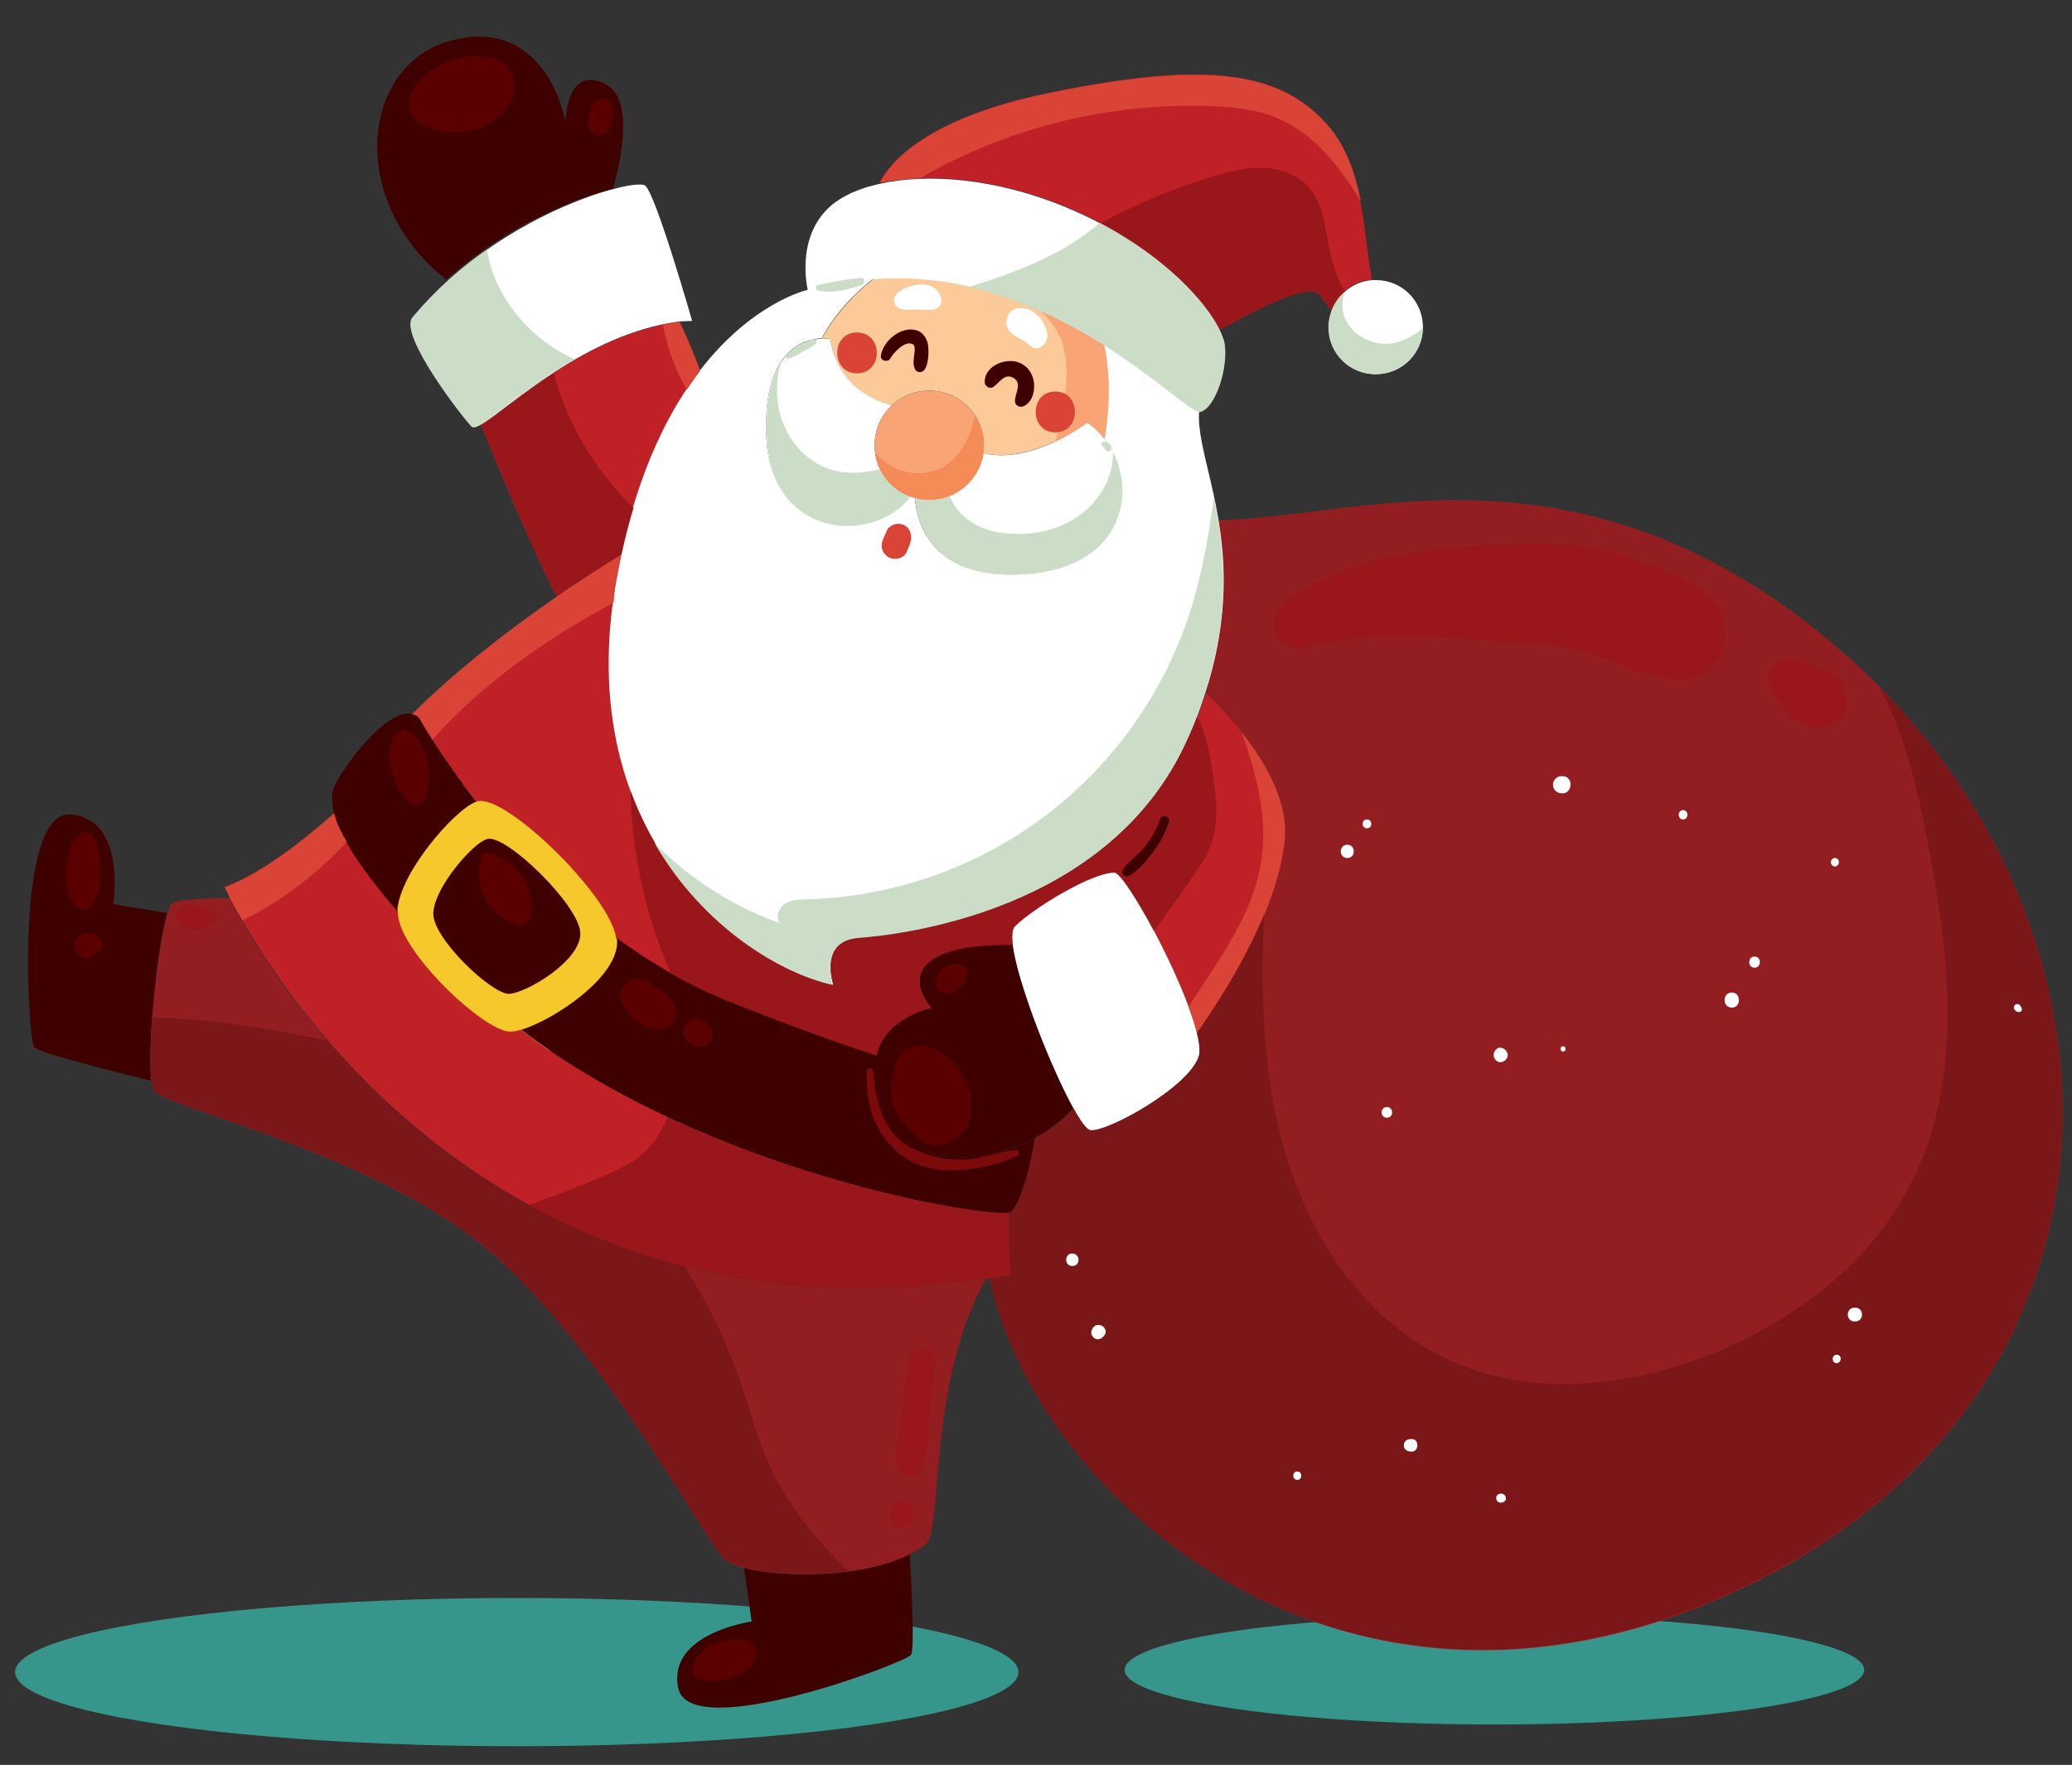 <?xml version="1.0" encoding="utf-8"?>
<!-- Generator: Adobe Illustrator 28.0.0, SVG Export Plug-In . SVG Version: 6.00 Build 0)  -->
<svg version="1.1" id="Layer_1" xmlns="http://www.w3.org/2000/svg" xmlns:xlink="http://www.w3.org/1999/xlink" x="0px" y="0px"
	 viewBox="0 0 466.7 397.6" style="enable-background:new 0 0 466.7 397.6;" xml:space="preserve">
<rect x="0" y="0" width="466.7" height="397.6" fill="#333333" stroke="none"/>
<style type="text/css">
	.st0{fill:#F6C82B;}
	.st1{display:none;}
	.st2{display:inline;fill:#54B8B0;}
	.st3{fill:#37968B;}
	.st4{fill:#931E21;}
	.st5{fill:#3F0000;}
	.st6{fill:#BF2126;}
	.st7{fill:#FFFFFF;}
	.st8{fill:#FCCA98;}
	.st9{fill:#F8A475;}
	.st10{fill:#99161A;}
	.st11{fill:#D94436;}
	.st12{fill:#CBDDC7;}
	.st13{fill:#F58B57;}
	.st14{fill:#7B1718;}
	.st15{fill:#5A0000;}
	.st16{fill:#7D0A0B;}
</style>
<polygon class="st0" points="92.2,188.6 108.1,172.6 134.9,191.7 146.5,218.7 117.4,241.8 92.2,224.9 83.7,200.8 "/>
<g id="BACKGROUND" class="st1">
	<rect x="-16.6" y="-64.5" class="st2" width="500" height="500"/>
</g>
<g id="OBJECTS">
	<ellipse class="st3" cx="116.4" cy="376.7" rx="113" ry="16.7"/>
	<ellipse class="st3" cx="336.6" cy="376.2" rx="83.3" ry="12.3"/>
	<g>
		<path class="st4" d="M412.6,144.8c-57.9-48.6-107.9-27.6-139.2-27.6c-0.2,6.9,1,30.3-1.8,38.9c8.9,8.6,19.2,21.4,17.8,33.6
			c-1.9,16.9-14.8,36.2-19.7,43c0.5,2.2,0.7,3.9,0.5,5c-1.8,7-21,17.6-24.6,16.9c-0.8-0.2-2.1-2-3.7-4.9c-2.2,2.5-5.2,4.8-8.7,6.7
			c-1.1,7.1-3.6,15.7-5.7,16.8c-0.1,0-0.1,0.1-0.3,0.1c-0.1,8.1,0.6,14,0.6,14c-1.6,0.3-3.2,0.5-4.8,0.8
			c10.2,48.8,79.8,112.5,170.1,69.4C486.5,312.7,483.4,204.4,412.6,144.8z"/>
		<path class="st5" d="M37.7,205.7l-12.2-2c0,0,3.1-19.2-9.6-20.2s-9.6,50.6-8.2,52.4c1,1.3,18.3,5.6,26.4,7.6
			C33.1,235.7,35.5,213.1,37.7,205.7z"/>
		<path class="st5" d="M167.6,353.2l1.7,12.1c0,0-19.2,2.7-16.5,15.1c2.8,12.4,51.2-5.8,52.4-7.6c0.8-1.2,0.2-13.8-0.3-22.7
			C194.5,355.5,176.4,355.5,167.6,353.2z"/>
		<path class="st4" d="M51.7,202.3c-4.4,0-11,0.2-12.8,1.1c-0.4,0.2-0.8,1-1.2,2.3c-2.2,7.4-4.6,30-3.6,37.8
			c0.1,1.1,0.4,1.9,0.7,2.3c2.7,3.8,52.4,14.7,77.7,38s46.2,63,50.6,67.4c0.8,0.8,2.4,1.5,4.5,2c8.8,2.3,26.9,2.3,37.4-3.1
			c1.3-0.7,2.6-1.5,3.6-2.3c3.7-3,0.5-37.3,13.5-59.7C109.3,304.9,59.6,217.8,51.7,202.3z"/>
		<path class="st5" d="M136.3,18.9c-8.9-4.4-8.9,8.6-8.9,8.6S123.3,3.8,102.1,9c-20.6,5-24.4,35.9-1.6,54
			c13.4-12.1,29-18.4,37.6-20.5C140.1,35.2,142.7,22.1,136.3,18.9z"/>
		<path class="st6" d="M157.7,83.5c-1.5-4-3.1-7.8-4.6-11c-21.4,2.7-38.7,19.7-44.8,23.2c3.5,8.6,11.7,28.2,17,38.6
			c5.9-4.1,11.1-7.3,14.6-9.5C144.1,105.6,150.8,92.4,157.7,83.5z"/>
		<path class="st6" d="M107.3,180.6c0.1,0,0.2-0.1,0.4-0.1c6.4-1.4,29.8,21.3,31.1,30.9c7.6,5.5,16,10.5,25.3,14.2
			c13.1,5.2,24.1,9.2,33.3,12.2c2-8.6,12.4-10.7,12.4-10.7s-6.3-6.6,0.4-11c4.4-3,12.8-3.3,17.9-3.2c-0.3-2.1-0.1-3.6,0.5-4.2
			c4-4,17.2-12.1,22.4-12.1c2.5,0,15.7,24.3,18.7,36.1c4.9-6.8,17.8-26.1,19.7-43c1.4-12.1-8.9-25-17.8-33.6
			c-1.1,3.4-2.5,7-4.1,10.7c-17.5,38.7-64.7,43.8-73.9,44.5s-5.8,10.6-5.8,10.6c-20.2-4.4-59.2-32.9-48.9-91c0.4-2,0.8-4,1.2-5.9
			c-3.5,2.2-8.7,5.4-14.6,9.5c-10.1,7-22.4,16.3-32.6,26.5c0.6,0.1,1.1,0.3,1.6,0.8C94.3,161.6,98.8,169.8,107.3,180.6z"/>
		<path class="st6" d="M227.2,273.2c-5.3,1.1-66.9-8.6-109.9-41.2c-0.9,0.3-1.8,0.4-2.4,0.4c-5.8,0.1-25.6-18.5-25.3-27.1
			c0,0,0,0,0-0.1c-10.3-11.9-13.4-18.4-14.3-22.1c-4.9,4.4-15.6,13.4-24.7,16.7c0,0,0.4,0.8,1.2,2.4c7.9,15.5,57.6,102.6,170.5,85.8
			c0.3,0,0.6-0.1,0.8-0.1c1.6-0.2,3.2-0.5,4.8-0.8C227.8,287.2,227.1,281.4,227.2,273.2z"/>
		<path class="st5" d="M199.9,250.9c-2.8-5.5-3.2-9.8-2.4-13.2c-9.2-3-20.3-6.9-33.3-12.2c-9.3-3.7-17.8-8.7-25.3-14.2
			c0,0.2,0.1,0.4,0.1,0.6c0.4,8.2-14.3,17.9-21.6,20.1c43.1,32.7,104.7,42.3,109.9,41.2c0.1,0,0.2,0,0.3-0.1c2-1,4.5-9.7,5.7-16.8
			C221.8,262.4,206.1,263.4,199.9,250.9z"/>
		<path class="st5" d="M89.5,205.3c0.3-8.4,12.9-23,17.8-24.7c-8.5-10.8-13-19-13-19c-0.5-0.4-1-0.6-1.6-0.8
			c-6.4-1.3-18.3,15.7-17.9,18.2c0.1,0.8-0.1,2,0.4,4.2C76.2,186.9,79.2,193.4,89.5,205.3z"/>
		<path class="st7" d="M138.8,130.8c-10.3,58.2,28.7,86.6,48.9,91c0,0-3.4-9.9,5.8-10.6c9.2-0.7,56.5-5.8,73.9-44.5
			c1.7-3.7,3-7.2,4.1-10.7c2.8-8.6,3.9-16.3,4.1-23.2c0.5-18.9-6.2-31.7-5.5-40.1c-1.5,0.3-9.3-7.3-21.5-15
			c1.6,7.3,1.1,15.1,0.1,21.1c8,10.2,5.1,29-18,30.5c-21.3,1.4-24.3-12-24.6-17.2c-0.4-0.1-0.8-0.2-1.1-0.3
			c-8.1,10.6-31.5,9.8-32.4-13.6c-0.8-19.2,8.4-21.8,12.5-22c3.3-6.2,8.2-10.8,11.8-13.6c-4.9,0.3-9.9,1.2-15,2.7
			c0,0-12.3,2.7-24.2,18.1c-6.9,8.9-13.6,22-17.8,41.3C139.5,126.8,139.2,128.8,138.8,130.8z"/>
		<path class="st8" d="M196.9,62.7c-3.6,2.8-8.4,7.4-11.8,13.6c1.2-0.1,1.9,0.1,1.9,0.1c1.7,9.7,8.2,13.5,13.9,14.9
			c2.2-2,5.1-3.3,8.4-3.3c6.8,0,12.3,5.5,12.3,12.3c0,0.6-0.1,1.2-0.1,1.8c11.1,2.5,23.4-6.9,23.4-6.9c1.5,1,2.8,2.3,3.9,3.7
			c1-6,1.5-13.7-0.1-21.1C235.7,69.6,217.6,61.3,196.9,62.7z"/>
		<path class="st6" d="M240.1,46.6c19.9,8.3,31.3,20.8,34.6,27.7c6.5-3.7,20.2-11,22.5-7.9c0.9,1.2,1.8,2.4,2.7,3.5
			c1.4-3.8,4.9-6.6,9.1-6.9c-1.9-10.1-1.7-25.1-9.8-34.6c-10.3-12-26.3-15.1-63-7.5c-27.9,5.7-35.9,15.9-38.2,20.3
			C208.8,38.9,224.2,40,240.1,46.6z"/>
		<path class="st7" d="M248.7,77.8c12.2,7.7,20,15.3,21.5,15c3.4-0.7,6.5-9.9,5.5-15.7c-0.1-0.8-0.5-1.7-1-2.7
			c-3.3-6.9-14.7-19.4-34.6-27.7c-15.9-6.6-31.3-7.7-41.9-5.3c-4.7,1-8.6,2.8-11.1,5c-8.2,7.2-5.1,19.2-5.1,19.2
			c5.1-1.5,10.1-2.4,15-2.7C217.6,61.3,235.7,69.6,248.7,77.8z"/>
		<path class="st7" d="M300,70c-0.4,1.1-0.7,2.4-0.7,3.7c0,5.9,4.7,10.6,10.6,10.6s10.6-4.7,10.6-10.6s-4.7-10.6-10.6-10.6
			c-0.3,0-0.5,0-0.8,0C304.9,63.4,301.4,66.2,300,70z"/>
		<path class="st7" d="M197,100.3c0-3.6,1.5-6.8,3.9-9c-5.6-1.5-12.2-5.2-13.9-14.9c0,0-0.8-0.1-1.9-0.1c-4.1,0.2-13.3,2.8-12.5,22
			c1,23.5,24.3,24.3,32.4,13.6C200.4,110.2,197,105.7,197,100.3z"/>
		<path class="st7" d="M244.9,95.2c0,0-12.3,9.5-23.4,6.9c-0.9,5.9-6,10.5-12.2,10.5c-1.1,0-2.1-0.1-3.1-0.4
			c0.4,5.2,3.3,18.5,24.6,17.2c23.1-1.5,26-20.4,18-30.5C247.7,97.5,246.4,96.2,244.9,95.2z"/>
		<path class="st9" d="M221.5,102.1c0.1-0.6,0.1-1.2,0.1-1.8c0-6.8-5.5-12.3-12.3-12.3c-3.2,0-6.2,1.3-8.4,3.3
			c-2.4,2.2-3.9,5.4-3.9,9c0,5.3,3.4,9.9,8.1,11.6c0.4,0.1,0.7,0.2,1.1,0.3c1,0.3,2,0.4,3.1,0.4
			C215.5,112.7,220.6,108.1,221.5,102.1z"/>
		<path class="st5" d="M130.7,210.1c-0.3-6.2-16.6-22.1-20.9-21.1c-3.1,0.7-12,10.9-12.2,16.7c-0.2,5.7,13.1,18.2,17,18.2
			C118.5,223.8,131.1,216.3,130.7,210.1z"/>
		<path class="st5" d="M228.1,212.8c-5.1-0.1-13.5,0.2-17.9,3.2c-6.6,4.4-0.4,11-0.4,11s-10.3,2.1-12.4,10.7
			c-0.8,3.3-0.3,7.6,2.4,13.2c6.2,12.5,21.9,11.4,33.2,5.5c3.5-1.8,6.5-4.2,8.7-6.7C236.8,240.7,229.2,221.6,228.1,212.8z"/>
		<path class="st7" d="M251,196.5c-5.2,0-18.4,8.1-22.4,12.1c-0.6,0.6-0.7,2.1-0.5,4.2c1.1,8.7,8.7,27.9,13.7,36.9
			c1.6,2.9,2.9,4.7,3.7,4.9c3.7,0.7,22.8-9.9,24.6-16.9c0.3-1.1,0.1-2.8-0.5-5C266.7,220.8,253.5,196.5,251,196.5z"/>
		<path class="st7" d="M155.9,72.3c0,0-8.2-28.7-10.6-30.5c-0.6-0.4-2.9-0.3-6.4,0.6c-8.6,2.1-24.2,8.5-37.6,20.5
			c-2.9,2.6-5.7,5.5-8.3,8.6c-3.2,3.8,11,22.2,13.3,24.6c0.3,0.3,1.1,0.1,2.1-0.5c6.1-3.5,23.4-20.5,44.8-23.2
			C154.1,72.4,155,72.3,155.9,72.3z"/>
		<path class="st10" d="M299.7,57.3c-1.2-5.3-1.4-11.2-5-15.2c-2.5-2.8-6.4-4.1-10.2-4.3c-3.8-0.1-7.5,0.8-11.1,1.9
			c-8.8,2.6-17.4,6.2-25.5,10.6c15.1,8,24,18.1,26.9,24c6.5-3.7,20.2-11,22.5-7.9c0.9,1.2,1.8,2.4,2.7,3.5c0.6-1.6,1.6-3.1,2.9-4.2
			C301.4,63.1,300.4,60.2,299.7,57.3z"/>
		<path class="st10" d="M124.7,84.1c-7.6,5-13.3,9.9-16.3,11.7c3.5,8.6,11.7,28.2,17,38.6c5.9-4.1,11.1-7.3,14.6-9.5
			c0.8-3.7,1.7-7.2,2.7-10.5C134.1,106.2,127.8,95.5,124.7,84.1z"/>
		<path class="st10" d="M269.7,161.3c-0.7,1.8-1.4,3.6-2.3,5.4c-17.5,38.7-64.7,43.8-73.9,44.5s-5.8,10.6-5.8,10.6
			c-13.7-3-35.9-17-45.7-43.7c0.3,14.1,3.4,28.2,9.1,41.2c4.1,2.3,8.5,4.5,13,6.3c13.1,5.2,24.1,9.2,33.3,12.2
			c2-8.6,12.4-10.7,12.4-10.7s-6.3-6.6,0.4-11c4.4-3,12.8-3.3,17.9-3.2c-0.3-2.1-0.1-3.6,0.5-4.2c4-4,17.2-12.1,22.4-12.1
			c1.2,0,5,5.8,8.9,13.1c3-4,5.9-8.1,8.7-12.1c1.6-2.3,3.2-4.7,4.2-7.4c1.6-4.5,1.3-9.4,0.6-14.1C272.8,171,271.8,165.9,269.7,161.3
			z"/>
		<path class="st10" d="M222.1,288.1c0.3,0,0.6-0.1,0.8-0.1c1.6-0.2,3.2-0.5,4.8-0.8c0,0-0.7-5.8-0.6-14c-4,0.8-40.5-4.5-76.8-21.5
			c-1.2,3.2-3,6.1-5.6,8.3c-2.5,2.2-5.6,3.6-8.6,4.9c-5.6,2.4-11.4,4.6-17.2,6.6C144.9,285.7,178.9,294.5,222.1,288.1z"/>
		<path class="st11" d="M306.5,45.3c-1.2-6.1-3.2-12.1-7.2-16.8c-10.3-12-26.3-15.1-63-7.5c-27.3,5.6-35.6,15.4-38,20l0.6,0.1
			c2.5-0.5,5.2-0.8,8.2-0.9c19.7-11.4,42.6-17.1,65.4-16.3c5.3,0.2,10.6,0.7,15.4,2.8C296.1,30.2,301.7,37.5,306.5,45.3z"/>
		<path class="st11" d="M154.7,87.8c1-1.5,2-2.9,3-4.3c-1.5-4-3.1-7.8-4.6-11c-1.3,0.2-2.5,0.4-3.8,0.6
			C150.3,78.3,152.1,83.3,154.7,87.8z"/>
		<path class="st11" d="M138.8,130.8c0.4-2,0.8-4,1.2-5.9c-3.5,2.2-8.7,5.4-14.6,9.5c-10.1,7-22.4,16.3-32.6,26.5
			c0.6,0.1,1.1,0.3,1.6,0.8c0,0,1,1.8,3,4.9c11.4-12.7,25.6-22.7,40.8-30.8C138.3,134.1,138.5,132.5,138.8,130.8z"/>
		<path class="st11" d="M75.3,183.2c-4.9,4.4-15.6,13.4-24.7,16.7c0,0,0.4,0.8,1.2,2.4c0.6,1.3,1.6,3,2.8,5.1
			c8.8-4.4,16.9-10.5,23.5-17.8C76.4,186.8,75.6,184.8,75.3,183.2z"/>
		<path class="st11" d="M284.1,193.9c-1.8,12.2-9.6,22.3-16.4,32.9c0.8,2.2,1.5,4.2,1.9,5.9c4.9-6.8,17.8-26.1,19.7-43
			c1-8.4-3.7-17.2-9.6-24.7C283,174.4,285.6,184.1,284.1,193.9z"/>
		<path class="st12" d="M124.7,78.4c-7.7-5.1-13.7-13.2-15-22.2c-2.9,2-5.7,4.2-8.5,6.7c-2.9,2.6-5.7,5.5-8.3,8.6
			c-3.2,3.8,11,22.2,13.3,24.6c0.3,0.3,1.1,0.1,2.1-0.5c3.6-2.1,11.1-8.9,21.1-14.7C127.9,80.3,126.3,79.4,124.7,78.4z"/>
		<path class="st12" d="M274.7,74.3c-2.9-6-11.8-16.1-27-24.1c-8.2,7.2-18.8,11.1-29.3,14.4c11.7,2.8,22.1,8,30.4,13.2
			c12.2,7.7,20,15.3,21.5,15c3.4-0.7,6.5-9.9,5.5-15.7C275.5,76.3,275.2,75.4,274.7,74.3z"/>
		<path class="st12" d="M320.5,73.9c-2.1,1.8-4.5,3.1-7.2,3.5c-5,0.6-10.5-2.9-10.9-8c-0.1-1.2,0.1-2.4,0.4-3.6
			c-1.3,1.1-2.3,2.6-2.9,4.2c-0.4,1.1-0.7,2.4-0.7,3.7c0,5.9,4.7,10.6,10.6,10.6C315.7,84.3,320.4,79.6,320.5,73.9z"/>
		<path class="st12" d="M205.1,111.9c-3-1.1-5.5-3.3-6.9-6.2c-3.7,0.9-7.4,1.2-11,0.1c-5.6-1.7-9.8-6.6-11.4-12.2
			c-1.1-3.8-1-7.9,0-11.7c-2,3.3-3.4,8.4-3.1,16.4C173.7,121.8,197,122.6,205.1,111.9z"/>
		<path class="st12" d="M250.7,101.9c0,0.9-0.1,1.7-0.2,2.6c-0.7,4.7-3.6,9-7.6,11.8c-3.9,2.7-8.8,4-13.6,4c-3.7,0-7.6-0.7-10.7-2.8
			c-2.1-1.4-3.8-3.4-4.7-5.8c-1.4,0.6-3,0.9-4.7,0.9c-1.1,0-2.1-0.1-3.1-0.4c0.4,5.2,3.3,18.5,24.6,17.2
			C251.8,128.1,256.1,112.4,250.7,101.9z"/>
		<path class="st12" d="M266.9,141.2c-6.3,17.4-18,32.9-33.1,43.8s-33.4,17.1-52,17.6c-1.7,0-3.5,0.1-5,1c-1.4,0.9-2.2,3.1-1.1,4.4
			c-10.6-3.8-20.4-10-28.3-18.1c11.1,19.2,28.7,29.5,40.2,32c0,0-3.4-9.9,5.8-10.6c9.2-0.7,56.5-5.8,73.9-44.5
			c1.7-3.7,3-7.2,4.1-10.7c2.8-8.6,3.9-16.3,4.1-23.2c0.2-8-0.9-14.9-2.1-20.8C272.1,122,270.3,131.8,266.9,141.2z"/>
		<path class="st13" d="M211.9,105.5c-3.3,1.6-7.4,1.4-10.6-0.2c-1.6-0.8-3-1.9-4.2-3.3c0.6,4.6,3.8,8.4,8,9.9
			c0.4,0.1,0.7,0.2,1.1,0.3c1,0.3,2,0.4,3.1,0.4c6.2,0,11.3-4.6,12.2-10.5c0.1-0.6,0.1-1.2,0.1-1.8c0-2.5-0.8-4.8-2-6.8
			C218.6,98.5,216.3,103.3,211.9,105.5z"/>
		<path class="st9" d="M237.6,99.5c4.3-2,7.3-4.3,7.3-4.3c1.5,1,2.8,2.3,3.9,3.7c1-6,1.5-13.7-0.1-21.1c-4.3-2.7-9.1-5.4-14.3-7.7
			c1.8,1.6,3.3,3.5,4.3,5.7c1.5,3.3,1.7,7.2,1.4,10.8C239.8,91,239,95.3,237.6,99.5z"/>
		<path class="st14" d="M172.8,328.9c-2.5-5.7-4-11.7-6-17.6c-3.1-9.1-7.4-17.9-12.6-26c-37.6-9.6-63.9-31.6-80.5-50.9
			c-13-2.6-26.2-5-39.4-5.1c-0.4,5.8-0.5,11-0.2,14.1c0.1,1.1,0.4,1.9,0.7,2.3c2.7,3.8,52.4,14.7,77.7,38
			c25.3,23.3,46.2,63,50.6,67.4c0.8,0.8,2.4,1.5,4.5,2c5.5,1.4,14.7,2,23.4,0.8C183.5,346.6,176.9,338.5,172.8,328.9z"/>
		<path class="st15" d="M22,191.4c-0.2-1.6-0.8-3.6-2.4-3.9c-1.8-0.3-3,1.6-3.6,3.3c-1.3,3.9-1.8,8.5,0.2,12.1
			c0.7,1.3,2.2,2.6,3.6,1.9c0.5-0.2,0.8-0.6,1.1-1.1C23.2,200.2,22.7,195.6,22,191.4z"/>
		<path class="st15" d="M22.1,214.4c0.3-0.3,0.7-0.6,0.9-1c0.3-0.8-0.1-1.7-0.7-2.3c-1.4-1.3-4-1.2-5.1,0.4c-1.1,1.6,0.1,4.2,2,4.3
			C20.3,215.8,21.3,215.1,22.1,214.4z"/>
		<path class="st15" d="M95.4,168.7c-0.4-0.8-0.8-1.6-1.4-2.3c-3.8-4.8-6.5,0.1-6.5,4.4c0,2.5,4.2,14.6,8.3,9.1
			c0.4-0.5,0.5-1.1,0.5-1.7C96.7,175.2,96.7,171.6,95.4,168.7z"/>
		<path class="st15" d="M116.5,208.2c0.4,0.1,0.9,0.2,1.4,0.1c1.3-0.3,1.8-1.8,1.9-3.1c0.4-5.7-3.6-11.3-9.1-12.9
			c-0.7-0.2-1.5-0.3-2,0.2c-0.2,0.2-0.3,0.5-0.4,0.8c-0.9,3-0.6,6.4,1,9.2C110.7,205.3,113.5,207.4,116.5,208.2z"/>
		<path class="st15" d="M157.6,378.2c3.6,0.9,7.5,0.2,10.5-1.9c1.6-1.2,3-3.2,2.2-5c-0.9-2.1-3.8-2.2-6-1.8
			c-1.9,0.3-3.7,0.8-5.3,1.9c-1.6,1-2.9,2.7-3,4.6c-0.1,0.6,0,1.3,0.4,1.7C156.6,377.9,157.1,378,157.6,378.2z"/>
		<path class="st15" d="M203.4,252.7c1.6,2.1,3.3,4.3,5.8,5.1c3.9,1.2,8.1-1.8,9.3-5.7c1.1-3.9-0.3-8.1-2.7-11.4
			c-2.4-3.2-6.3-5.9-10.1-4.9c-0.7,0.2-1.4,0.5-2,0.9c-1.6,1.2-2.2,3.4-2.6,5.4c-0.4,2.2-0.7,4.5,0,6.5
			C201.5,250.1,202.5,251.5,203.4,252.7z"/>
		<path class="st15" d="M217.8,219.1c0-0.3,0-0.7-0.2-0.9c-0.2-0.4-0.7-0.7-1.1-0.8c-2.3-0.8-5.1,0.8-5.6,3.2c-0.2,0.9,0,2,0.6,2.6
			c0.9,0.9,2.5,0.8,3.6,0.2C216.7,222.6,217.7,220.9,217.8,219.1z"/>
		<path class="st15" d="M108.8,12.7c-4.5-0.4-9.1,1-12.7,3.9c-1.6,1.3-3,2.9-3.6,4.8c-0.6,1.9-0.3,4.2,1.1,5.7
			c0.7,0.7,1.6,1.1,2.5,1.5c4.2,1.7,9.2,1.6,13.3-0.4c2.6-1.2,5-3.3,6-6s0.4-6.1-1.9-7.9C112.1,13.2,110.4,12.9,108.8,12.7z"/>
		<path class="st15" d="M137.2,22.8c-0.7-0.7-2-0.8-2.8-0.1c-0.4,0.3-0.6,0.8-0.9,1.2c-0.6,1.1-1.2,2.4-1.1,3.7
			c0.1,1.3,0.9,2.7,2.2,2.8c1.1,0.2,2.2-0.6,2.7-1.6s0.7-2.1,0.7-3.2C138,24.6,137.9,23.5,137.2,22.8z"/>
		<path class="st16" d="M228.8,259.1c-3,0.3-5.8,1.2-8.7,1.8c-4.9,1-10.1,0-14.6-2.2c-6.5-3.2-8.4-10.7-8.8-17.3c-0.1-1-1.5-1-1.5,0
			c-0.2,7.5,1.8,14.3,7.9,18.9c7.2,5.4,18.4,3.5,26.1,0.1C229.8,260.1,229.5,259,228.8,259.1z"/>
		<path class="st12" d="M193.9,62.6c-3.2,0.3-6.5,0.9-9.7,1.6c-0.6,0.1-0.5,1,0,1.2c3.2,0.9,6.9-0.2,9.9-1.2
			C194.9,63.9,194.8,62.5,193.9,62.6z"/>
		<path class="st12" d="M183.1,76.4c-1.1,0.4-2.1,0.9-3.2,1.6c-1,0.6-2.2,1.3-2.8,2.3c-0.2,0.3,0.1,0.6,0.4,0.5
			c1.1-0.2,2.1-0.9,3.2-1.5c1.1-0.5,2.1-1.1,3-1.8C184.3,77.1,183.7,76.2,183.1,76.4z"/>
		<path class="st12" d="M248.6,99.5c-0.5,0-0.7,0.7-0.3,1c0.2,0.1,0.3,0.2,0.4,0.4c0.1,0.3,0.3,0.4,0.5,0.6c0.4,0.4,1.1,0.1,1.1-0.5
			C250.4,100.1,249.5,99.5,248.6,99.5z"/>
		<path class="st5" d="M261.3,184.6c-0.9,2.5-2.2,4.7-3.9,6.7c-1.4,1.6-3.4,2.9-4.5,4.7c-0.5,0.9,0.5,1.8,1.3,1.3
			c2.2-1,4.1-3.6,5.6-5.5c1.6-2,2.7-4.3,3.5-6.7C263.7,183.9,261.8,183.3,261.3,184.6z"/>
		<path class="st14" d="M393,357.3c88.4-42.2,90.4-141.4,30.4-202.4c1.1,2.1,2.2,4.3,3.1,6.6c3.6,8.6,5.6,17.7,7.4,26.8
			c5.1,25.9,8.6,53.9-3.1,77.6c-9,18.3-26.3,31.5-45.2,39.1c-19,7.6-41.2,9.9-59.8,1.1c-19.9-9.4-32.6-30.1-37.7-51.5
			c-3.8-15.8-4.1-32.2-3.4-48.5c-4.8,11.5-11.8,22-15.1,26.6c0.5,2.2,0.7,3.9,0.5,5c-1.8,7-21,17.6-24.6,16.9
			c-0.8-0.2-2.1-2-3.7-4.9c-2.2,2.5-5.2,4.8-8.7,6.7c-1.1,7.1-3.6,15.7-5.7,16.8c-0.1,0-0.1,0.1-0.3,0.1c-0.1,8.1,0.6,14,0.6,14
			c-1.6,0.3-3.2,0.5-4.8,0.8C233.1,336.8,302.8,400.5,393,357.3z"/>
		<path class="st10" d="M388.5,140.8c-1.2-8.9-14.7-12.8-21.8-15.3c-8.9-3.1-18.7-3.2-28.1-2.8c-16.8,0.7-35.1,2.6-49,12.9
			c-4.9,3.6-2.2,12,4.3,10.2c15.2-4.2,32.7-2,48.3-1.2c7.6,0.4,15,1.8,22,4.8c4.7,2,9,3.2,14.1,3.6
			C385.2,153.4,389.3,146.7,388.5,140.8z"/>
		<path class="st10" d="M415.8,156.4c-0.5-2.1-1.9-4-3.8-5.1c-1.5-0.9-3.4-1.2-5.1-1.8c-2.6-0.9-7.2-1.6-8.2,2c-0.9,3.2,1,5.7,3,8
			c2.5,2.9,6,5.5,10,3.9C414.8,162.3,416.7,159.7,415.8,156.4z"/>
		<path class="st10" d="M204.6,306.7c-0.4,3.6-0.9,7.2-1.3,10.7c-0.5,4.1-1.7,8.4-1.2,12.5c0.4,3.2,4.2,3.7,5.4,0.7
			c1.5-3.6,1.5-7.7,1.9-11.5c0.4-4.2,0.8-8.4,1.2-12.5C211,302.8,205,302.9,204.6,306.7z"/>
		<path class="st10" d="M205.6,340.5C205.6,340.4,205.5,339.8,205.6,340.5c-0.2-1.1-0.7-2-1.9-2.3s-2.8,0.4-3,1.7
			c-0.1,0.7-0.2,1.4,0,2.1c0.3,1,1.1,1.8,2.2,2c0.9,0.1,2-0.1,2.4-1c0.2-0.5,0.5-0.9,0.5-1.5C205.8,341.2,205.8,340.8,205.6,340.5z"
			/>
		<path class="st10" d="M46.7,204.6c-0.8-0.3-1.5-0.6-2.3-0.6c-0.7,0-1.4-0.1-2-0.2c-1.4-0.1-2.6,1.3-2.6,2.6c0,1.6,1.2,2.5,2.6,2.6
			c0.7,0.1,1.3,0.2,2,0.3c0.8,0.1,1.6-0.2,2.3-0.4c1-0.2,1.7-1.2,1.7-2.2C48.3,205.7,47.6,204.9,46.7,204.6z"/>
		<path class="st15" d="M152.2,227.1c-0.5-2.3-2.4-3.6-4.4-4.5c-0.1-0.1-0.3-0.1-0.4-0.2c0.5,0.2-0.2-0.1-0.4-0.2
			c-0.1,0-0.1-0.1-0.2-0.2c-0.1-0.1-0.3-0.3-0.4-0.4c-2.5-2.9-7.9,0.2-6.5,3.8c0.7,1.7,1.6,3.2,3.1,4.4c1.1,0.9,2,1.3,3.3,1.9
			c1.5,0.6,2.9,0.2,4.3-0.5C152.1,230.6,152.5,228.6,152.2,227.1z"/>
		<path class="st15" d="M160.3,232.2c-0.2-0.8-0.8-1.3-1.3-1.8c-1.1-1.2-3.1-1.1-4.2,0c-1.2,1.2-1.1,3,0,4.2c0.5,0.6,1.2,1,1.9,1.2
			c1,0.4,2.2-0.1,2.9-0.8C160.3,234.3,160.5,233.1,160.3,232.2z"/>
		<path class="st7" d="M211.8,66.6c-1.6-3.7-6.8-2.7-9.4-0.8c-1.4,1-1.4,3.3,0.5,3.8c1.2,0.3,2.3,0.2,3.5,0.1c1.2,0,2.3,0.2,3.5,0.1
			C211.7,69.6,212.5,68.2,211.8,66.6z"/>
		<path class="st7" d="M234.8,72.4c-0.6-1-1.3-1.5-2.2-2.2c-1.1-0.8-2.3-0.9-3.6-0.7c-2,0.3-2.9,3.1-1.9,4.7c0.8,1.2,2,1.8,3.2,2.4
			c0.2,0.1,0.4,0.2,0.6,0.3l0,0c0,0,0,0.1,0.1,0.1c0.5,0.4,0.9,0.8,1.4,1.2c1,0.6,2.2,0.2,2.9-0.8C236.5,75.9,235.7,73.9,234.8,72.4
			z"/>
		<path class="st5" d="M209.1,78.3c-0.1-1.7-1-3.4-2.7-3.9c-3.5-1-7.6,2.5-8,5.8c-0.1,1.1,1.6,1.5,2.1,0.6c0.7-1.3,3.3-4.1,5-3.3
			c0.8,0.3,0.5,1.9,0.4,2.5c-0.1,1.2-0.3,2.1,0.2,3.2c0.5,0.9,1.7,0.8,2.2,0C209.1,81.9,209.2,79.8,209.1,78.3z"/>
		<path class="st5" d="M232.9,86.3c-0.2-1.8-1.1-3.4-2.7-4.3c-3-1.8-8.5,0.2-8.4,4.1c0,0.9,1.1,1.6,1.9,1.1c1.4-0.9,2.5-3.2,4.5-2.1
			c2.1,1.1,0.5,3.4,0.4,5.2c0,1.1,1.1,1.6,2,1.2C232.5,90.6,233.1,88.2,232.9,86.3z"/>
		<path class="st11" d="M193,74.9c-5.9,0-5.9,9.2,0,9.2C199,84.1,199,74.9,193,74.9z"/>
		<path class="st11" d="M237.7,88.2c-5.9,0-5.9,9.2,0,9.2C243.6,97.4,243.6,88.2,237.7,88.2z"/>
		<path class="st11" d="M203.1,118.1c-1.4-0.4-3.1,0.4-3.5,1.8c-0.3,0.7-0.7,1.5-0.9,2.2c-0.4,1.3,0.2,2.7,1.4,3.4
			c1.3,0.8,3.4,0.4,4.1-1.1c0.4-0.9,0.8-1.8,1-2.8C205.4,120.1,204.7,118.5,203.1,118.1z"/>
	</g>
	<path class="st7" d="M303.5,190.3c-2,0-2,3,0,3C305.4,193.3,305.4,190.3,303.5,190.3z"/>
	<path class="st7" d="M307.9,184.6c-1.3,0-1.3,2,0,2C309.2,186.6,309.2,184.6,307.9,184.6z"/>
	<path class="st7" d="M352.4,174.9c-0.1,0-0.1,0-0.2,0c-1.2-0.3-2.4,0.6-2.4,1.9c0,1.3,1.2,2.1,2.4,1.9c0.1,0,0.1,0,0.2,0
		C354.2,178.1,354.2,175.3,352.4,174.9z"/>
	<path class="st7" d="M379.1,182.5c-1.3,0-1.3,2.1,0,2.1S380.4,182.5,379.1,182.5z"/>
	<path class="st7" d="M413.3,193.3c-1.2,0-1.2,1.9,0,1.9C414.5,195.1,414.5,193.3,413.3,193.3z"/>
	<path class="st7" d="M455.1,226.6c-0.8-1.1-2.2,0.3-1.1,1.1c0.2,0.2,0.4,0.3,0.8,0.3c0.3,0,0.7-0.3,0.6-0.6
		C455.4,227.1,455.3,226.9,455.1,226.6z"/>
	<path class="st7" d="M417.9,294.6h-0.2c-2,0-2,3.1,0,3.1h0.2C419.9,297.7,419.9,294.6,417.9,294.6z"/>
	<path class="st7" d="M413.7,305.2c-1.2,0-1.2,1.9,0,1.9C414.9,307,414.9,305.2,413.7,305.2z"/>
	<path class="st7" d="M338.3,336.5c-0.7-0.1-1.3,0.3-1.3,1s0.7,1.2,1.3,1C339.5,338.3,339.5,336.8,338.3,336.5z"/>
	<path class="st7" d="M318.2,324.2c-0.1,0-0.1,0-0.2,0c-0.9-0.1-1.8,0.4-1.8,1.4s0.9,1.5,1.8,1.4c0.1,0,0.1,0,0.2,0
		C319.6,326.8,319.6,324.4,318.2,324.2z"/>
	<path class="st7" d="M292.2,331.5c-1.2,0-1.2,1.9,0,1.9C293.4,333.4,293.4,331.5,292.2,331.5z"/>
	<path class="st7" d="M247.5,298.5c-0.4,0-0.7,0-1,0.3c-0.1,0.1-0.3,0.3-0.4,0.4c-0.1,0.4-0.2,0.5-0.1,0.3c-0.8,1.2,0.8,2.8,2,2
		c0.2-0.1,0.4-0.2,0.5-0.4C249.6,300.1,248.9,298.6,247.5,298.5z"/>
	<path class="st7" d="M241.5,282.4c-1.8,0-1.8,2.8,0,2.8C243.4,285.3,243.4,282.4,241.5,282.4z"/>
	<path class="st7" d="M312.4,249.4c-1.6,0-1.6,2.4,0,2.4S313.9,249.4,312.4,249.4z"/>
	<path class="st7" d="M336.9,236.5C336.9,236.6,336.9,236.6,336.9,236.5c-0.6,0.8-0.6,1.5-0.1,2.2l0.1,0.1c0.9,1.1,2.7,0.2,2.7-1.1
		S337.8,235.4,336.9,236.5z"/>
	<path class="st7" d="M352.1,235.7c-0.8,0-0.8,1.2,0,1.2C352.8,236.9,352.8,235.7,352.1,235.7z"/>
	<path class="st7" d="M390.1,223.6c-2.2,0-2.2,3.4,0,3.4C392.2,227,392.2,223.6,390.1,223.6z"/>
	<path class="st7" d="M395.2,215.5c-1.6,0-1.6,2.5,0,2.5C396.8,218,396.8,215.5,395.2,215.5z"/>
</g>
</svg>
